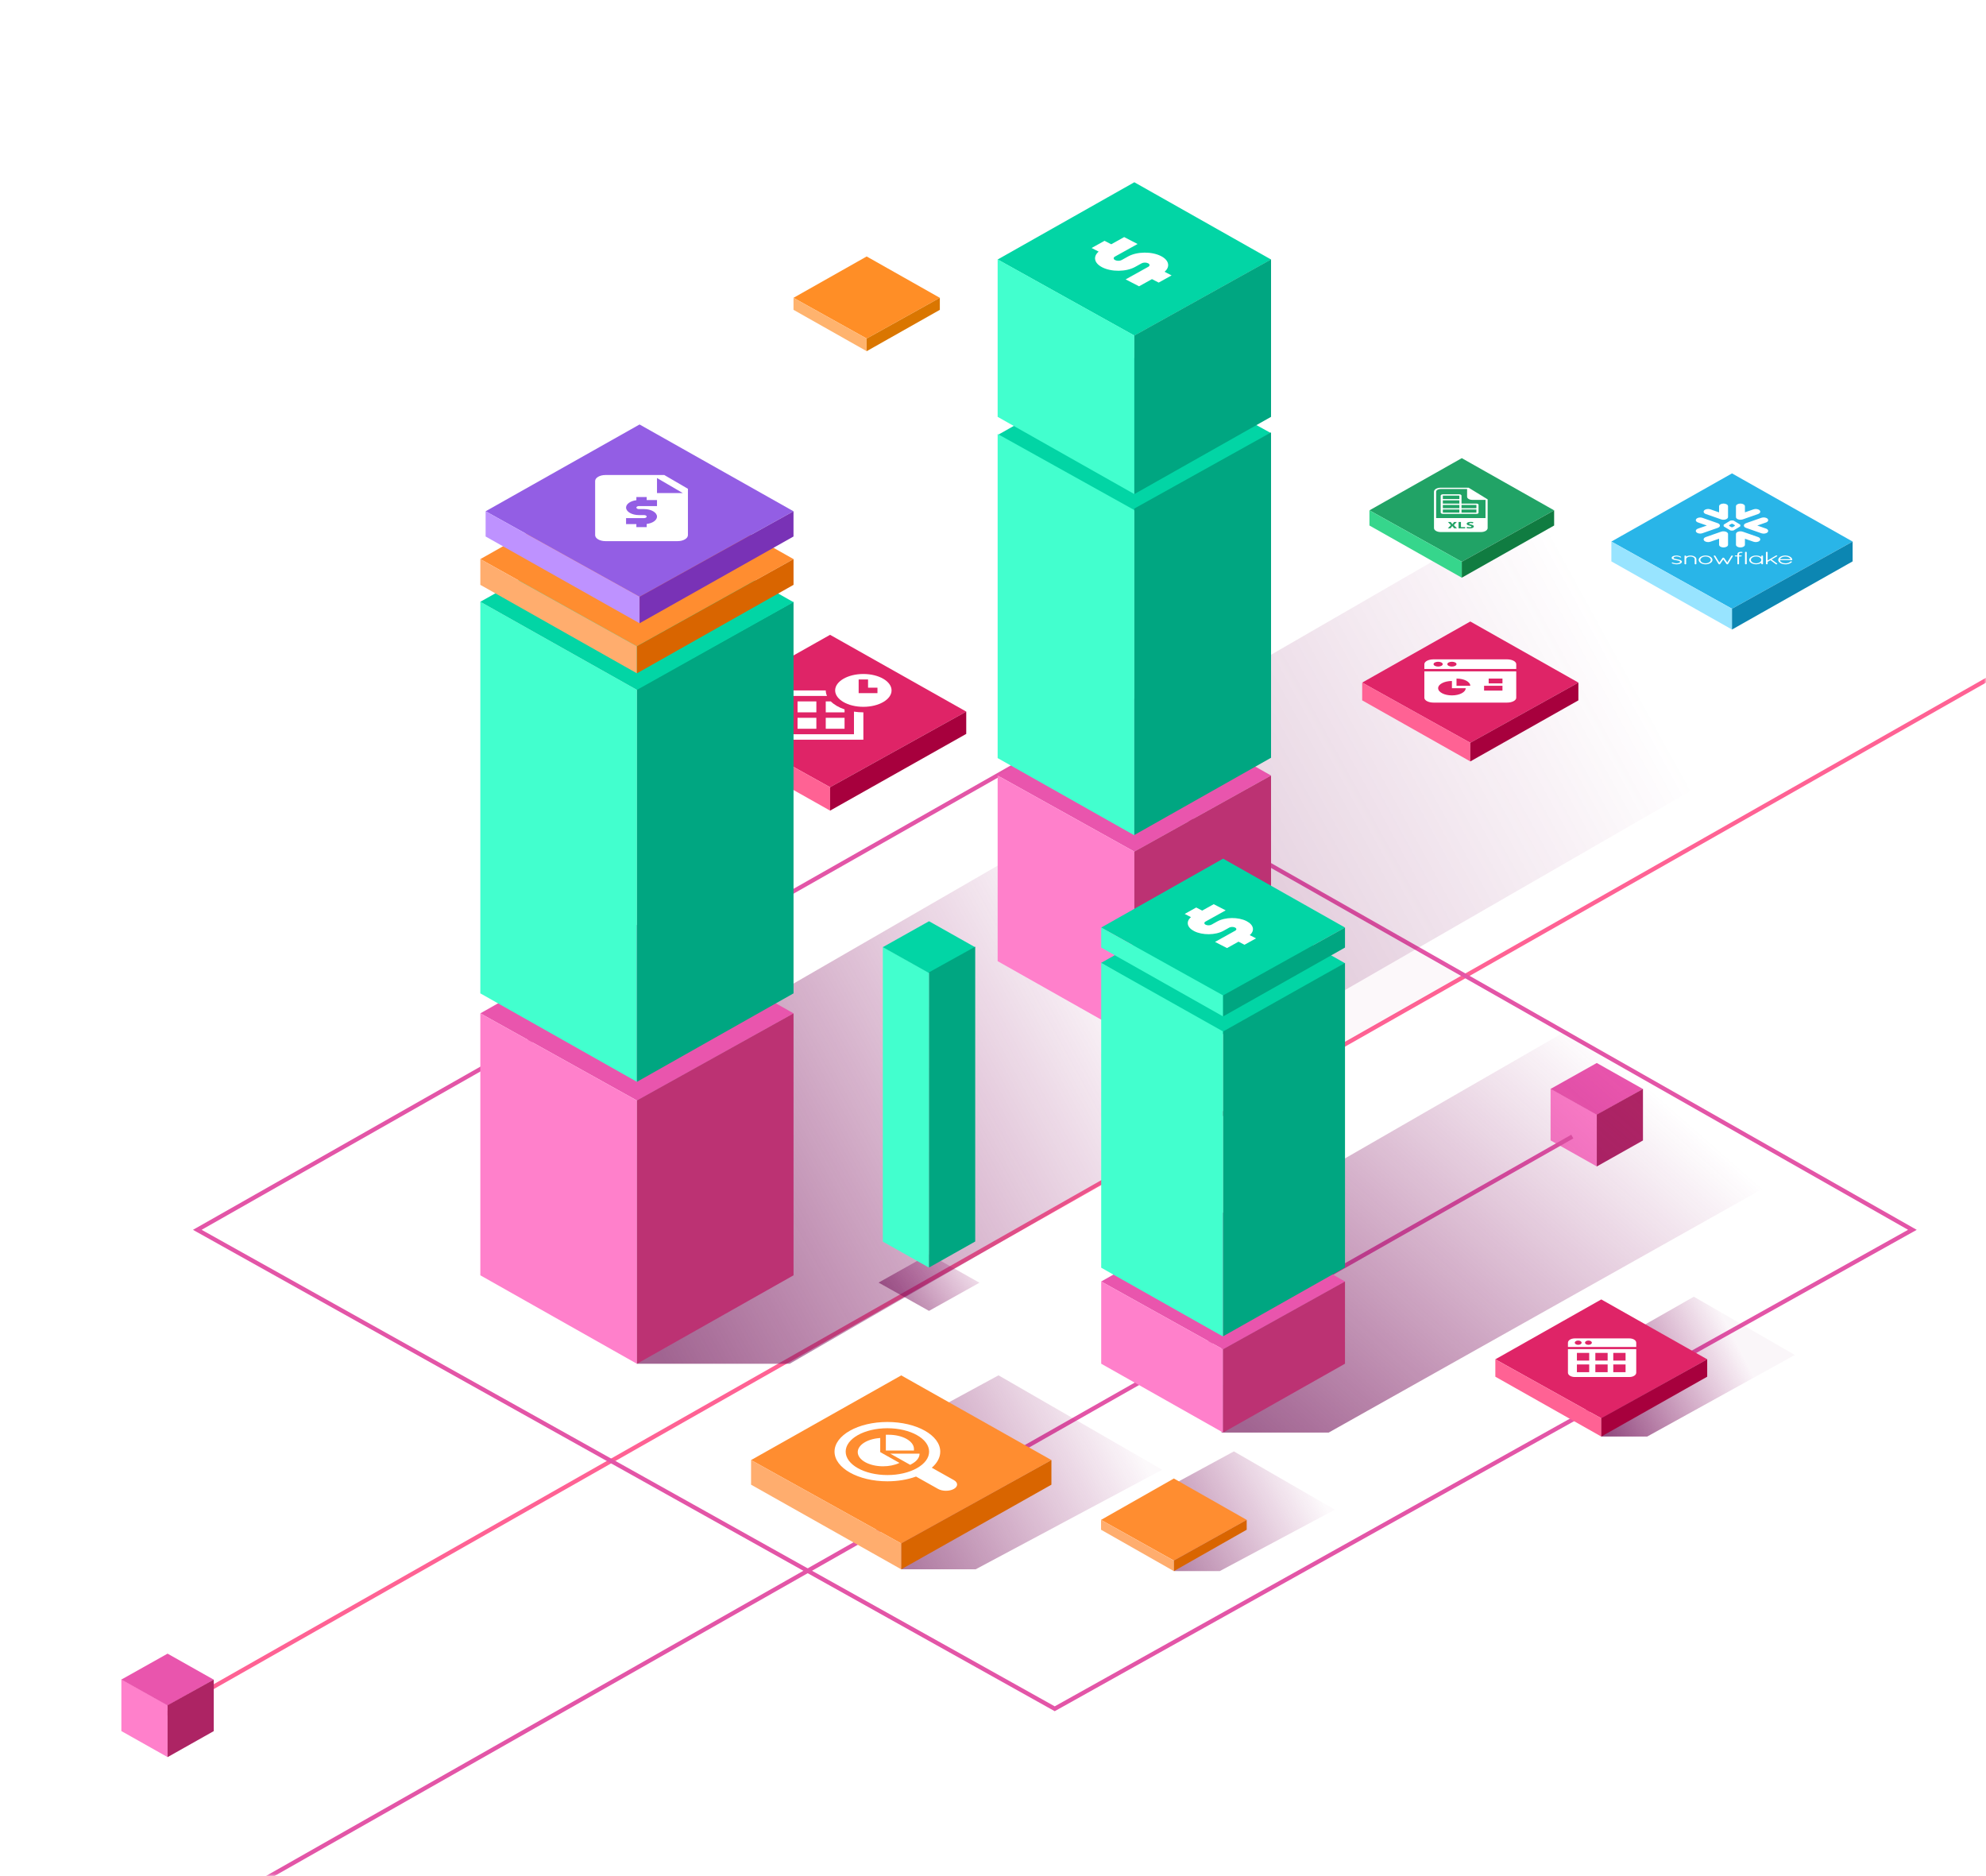 <svg width="468" height="442" viewBox="0 0 468 442" fill="none" xmlns="http://www.w3.org/2000/svg">
<mask id="mask0_803_24165" style="mask-type:alpha" maskUnits="userSpaceOnUse" x="0" y="0" width="468" height="442">
<rect y="0.937" width="468" height="441" rx="16" fill="#D9D9D9"/>
</mask>
<g mask="url(#mask0_803_24165)">
<path d="M376.28 274.807L376.28 262.592L365.394 256.486L365.394 268.676L376.28 274.807Z" fill="#FF80CB"/>
<path d="M376.28 262.649L365.394 256.543L376.28 250.437L387.166 256.571L376.28 262.649Z" fill="#E955AD"/>
<path d="M376.279 274.817V262.591L387.165 256.55V268.687L376.279 274.817Z" fill="#AD2464"/>
<path d="M-48 505.38L370.512 267.773" stroke="#E355A7"/>
<path d="M33.579 406.894L541.803 118.353" stroke="#FF6294"/>
<path d="M39.487 413.964L39.487 401.748L28.601 395.642L28.601 407.833L39.487 413.964Z" fill="#FF80CB"/>
<path d="M39.487 401.805L28.601 395.699L39.487 389.593L50.373 395.727L39.487 401.805Z" fill="#E955AD"/>
<path d="M39.486 413.974V401.748L50.372 395.707V407.843L39.486 413.974Z" fill="#AD2464"/>
<path d="M248.545 402.579L46.493 289.741L248.604 174.994L450.655 289.741L248.545 402.579Z" stroke="#E355A7"/>
<path d="M195.608 185.462L163.522 167.647L195.608 149.56L227.694 167.647L195.608 185.462Z" fill="#DF2467"/>
<path d="M195.608 190.982V185.461L163.522 167.646V172.903L195.608 190.982Z" fill="#FF6294"/>
<path d="M195.608 190.982V185.461L227.694 167.646V172.903L195.608 190.982Z" fill="#A7003D"/>
<path fill-rule="evenodd" clip-rule="evenodd" d="M192.374 165.248H187.942V167.826H192.374V165.248Z" fill="white"/>
<path fill-rule="evenodd" clip-rule="evenodd" d="M187.942 171.692H192.374V169.113H187.942V171.692Z" fill="white"/>
<path fill-rule="evenodd" clip-rule="evenodd" d="M194.588 171.692H199.02V169.113H194.588V171.692Z" fill="white"/>
<path fill-rule="evenodd" clip-rule="evenodd" d="M201.237 172.985H185.726V163.959H194.879C194.697 163.546 194.589 163.116 194.589 162.669H183.51V174.274H203.453V167.827C202.686 167.827 201.947 167.765 201.237 167.658V172.985Z" fill="white"/>
<path fill-rule="evenodd" clip-rule="evenodd" d="M199.02 167.133C197.678 166.68 196.561 166.03 195.783 165.25H194.588V167.828H199.02V167.133Z" fill="white"/>
<path fill-rule="evenodd" clip-rule="evenodd" d="M206.773 163.302H202.341V160.078H204.557V162.012H206.773V163.302ZM203.449 158.789C199.783 158.789 196.802 160.524 196.802 162.657C196.802 164.79 199.783 166.525 203.449 166.525C207.116 166.525 210.097 164.79 210.097 162.657C210.097 160.524 207.116 158.789 203.449 158.789Z" fill="white"/>
<path d="M287.44 370.147H276.617V349.626L290.766 341.943L314.567 355.67L287.44 370.147Z" fill="url(#paint0_linear_803_24165)" fill-opacity="0.5"/>
<path d="M276.618 367.663L259.461 358.077L276.623 348.33L293.779 358.077L276.618 367.663Z" fill="#FF8D30"/>
<path d="M276.617 370.148V367.68L259.461 358.078V360.4L276.617 370.148Z" fill="#FFAD6E"/>
<path d="M276.625 370.148V367.68L293.781 358.078V360.4L276.625 370.148Z" fill="#D96500"/>
<path d="M186.092 321.296H150.093V253.037L268 184.937L344.656 229.927L186.092 321.296Z" fill="url(#paint1_linear_803_24165)" fill-opacity="0.65"/>
<path d="M302.999 241.296H267V173.037L384.907 104.937L461.563 149.927L302.999 241.296Z" fill="url(#paint2_linear_803_24165)" fill-opacity="0.25"/>
<path d="M313.105 337.509H287.869V289.66L369 242.937L424.496 274.946L313.105 337.509Z" fill="url(#paint3_linear_803_24165)" fill-opacity="0.65"/>
<path d="M344.469 132.347L322.707 120.234L344.469 107.937L366.231 120.234L344.469 132.347Z" fill="#21A366"/>
<path d="M344.469 136.1V132.347L322.707 120.234V123.809L344.469 136.1Z" fill="#36D68C"/>
<path d="M344.469 136.1V132.347L366.232 120.234V123.809L344.469 136.1Z" fill="#107C41"/>
<path fill-rule="evenodd" clip-rule="evenodd" d="M346.086 114.902H339.464C338.613 114.902 337.918 115.324 337.918 115.842V124.408C337.918 124.926 338.613 125.348 339.464 125.348H349.017C349.87 125.348 350.563 124.926 350.563 124.408V117.65L346.086 114.902ZM339.464 115.206H345.72V117.034C345.72 117.438 346.27 117.769 346.943 117.769H350.051L350.061 117.775V122.053H338.424V115.842C338.424 115.491 338.891 115.206 339.464 115.206Z" fill="white"/>
<path fill-rule="evenodd" clip-rule="evenodd" d="M340.043 121.074H347.969C348.217 121.074 348.419 120.952 348.419 120.803V118.919C348.419 118.769 348.217 118.648 347.969 118.648H344.406V116.782C344.406 116.6 344.16 116.453 343.859 116.453H340.043C339.742 116.453 339.497 116.6 339.497 116.782V120.745C339.497 120.927 339.743 121.074 340.043 121.074ZM344.406 118.953H347.913V119.73H344.406V118.953ZM344.406 120.745V120.034H347.913V120.769H344.402C344.402 120.761 344.406 120.753 344.406 120.745ZM340.003 116.782C340.003 116.769 340.021 116.757 340.043 116.757H343.859C343.881 116.757 343.9 116.769 343.9 116.782V117.571H340.003V116.782ZM340.003 117.875H343.902V118.65H340.003V117.875ZM340.003 118.954H343.902V119.729H340.003V118.954ZM340.003 120.033H343.902V120.744C343.902 120.757 343.883 120.768 343.861 120.768H340.043C340.021 120.768 340.003 120.757 340.003 120.744V120.033Z" fill="white"/>
<path d="M342.68 124.479L342.454 124.207C342.363 124.101 342.3 124.023 342.233 123.936H342.224C342.172 124.023 342.111 124.102 342.031 124.206L341.823 124.479H341.179L341.902 123.717L341.206 122.975H341.857L342.076 123.248C342.149 123.34 342.203 123.415 342.262 123.499H342.272C342.332 123.404 342.378 123.337 342.442 123.249L342.653 122.975H343.299L342.594 123.709L343.336 124.479H342.681H342.68Z" fill="#21A366"/>
<path d="M343.711 122.973H344.276V124.192H345.271V124.477H343.711V122.973Z" fill="#21A366"/>
<path d="M345.702 124.126C345.852 124.174 346.086 124.22 346.329 124.22C346.589 124.22 346.727 124.155 346.727 124.056C346.727 123.963 346.607 123.909 346.309 123.846C345.892 123.756 345.619 123.62 345.619 123.401C345.619 123.144 345.977 122.949 346.565 122.949C346.85 122.949 347.056 122.984 347.204 123.025L347.08 123.298C346.98 123.27 346.8 123.227 346.558 123.227C346.317 123.227 346.194 123.296 346.194 123.372C346.194 123.467 346.333 123.51 346.658 123.583C347.1 123.682 347.305 123.82 347.305 124.033C347.305 124.285 346.985 124.5 346.297 124.5C346.014 124.5 345.731 124.453 345.591 124.407L345.705 124.126H345.702Z" fill="#21A366"/>
<path d="M267.307 200.637L235.093 182.709L267.307 164.505L299.522 182.709L267.307 200.637Z" fill="#E955AD"/>
<path d="M267.307 244.639V200.637L235.093 182.708V226.444L267.307 244.639Z" fill="#FF80CB"/>
<path d="M267.307 244.639L267.307 200.637L299.521 182.708V226.444L267.307 244.639Z" fill="#BC3273"/>
<path d="M267.307 120.424L235.093 102.496L267.307 84.293L299.522 102.051L267.307 120.424Z" fill="#02D5A5"/>
<path d="M267.307 196.796V120.172L235.093 102.244V178.601L267.307 196.796Z" fill="#42FFCE"/>
<path d="M267.307 196.721V119.809L299.521 101.88V178.526L267.307 196.721Z" fill="#00A681"/>
<path d="M267.307 79.07L235.093 61.14L267.307 42.937L299.522 61.14L267.307 79.07Z" fill="#02D5A5"/>
<path fill-rule="evenodd" clip-rule="evenodd" d="M260.283 56.733L261.862 57.55L264.909 55.855L268.071 57.485L262.744 60.446C262.324 60.679 262.337 61.051 262.773 61.278C263.209 61.505 263.903 61.495 264.323 61.263L265.846 60.415C267.943 59.248 271.426 59.214 273.601 60.337C275.511 61.321 275.797 62.873 274.427 64.028L276.085 64.885L273.041 66.577L271.462 65.76L268.418 67.452L265.257 65.823L270.584 62.861C271.003 62.628 270.99 62.256 270.554 62.029C270.119 61.803 269.424 61.812 269.005 62.045L267.481 62.892C265.384 64.059 261.902 64.094 259.726 62.97C257.816 61.986 257.531 60.437 258.897 59.282L257.239 58.425L260.283 56.733Z" fill="white"/>
<path d="M267.307 116.403V79.043L235.093 61.113V98.207L267.307 116.403Z" fill="#42FFCE"/>
<path d="M267.307 116.403V79.043L299.521 61.113V98.207L267.307 116.403Z" fill="#00A681"/>
<path d="M288.222 317.899L259.497 301.913L288.222 285.681L316.947 301.913L288.222 317.899Z" fill="#E955AD"/>
<path d="M288.222 337.51V317.898L259.497 301.912V321.286L288.222 337.51Z" fill="#FF80CB"/>
<path d="M288.222 337.51L288.222 317.898L316.947 301.912L316.947 321.286L288.222 337.51Z" fill="#BC3273"/>
<path d="M288.223 243.659L259.462 226.855L288.223 210.697L316.948 226.928L288.223 243.659Z" fill="#02D5A5"/>
<path d="M288.223 314.892V243.013L259.498 226.855V298.668L288.223 314.892Z" fill="#42FFCE"/>
<path d="M288.224 314.826V243.013L316.949 226.855V298.602L288.224 314.826Z" fill="#00A681"/>
<path d="M288.222 234.514L259.497 218.526L288.222 202.294L316.947 218.526L288.222 234.514Z" fill="#02D5A5"/>
<path d="M288.222 239.467V234.513L259.497 218.525V223.243L288.222 239.467Z" fill="#42FFCE"/>
<path d="M288.223 239.467V234.513L316.948 218.525V223.243L288.223 239.467Z" fill="#00A681"/>
<path fill-rule="evenodd" clip-rule="evenodd" d="M281.888 213.806L283.296 214.534L286.013 213.023L288.832 214.476L284.082 217.117C283.708 217.324 283.72 217.656 284.108 217.859C284.497 218.061 285.116 218.052 285.49 217.845L286.848 217.089C288.718 216.048 291.824 216.018 293.764 217.02C295.467 217.897 295.721 219.281 294.5 220.311L295.978 221.075L293.264 222.583L291.856 221.855L289.142 223.364L286.323 221.911L291.073 219.27C291.447 219.063 291.435 218.73 291.047 218.528C290.658 218.326 290.039 218.335 289.665 218.542L288.306 219.298C286.437 220.339 283.331 220.369 281.391 219.367C279.688 218.49 279.434 217.108 280.652 216.079L279.174 215.315L281.888 213.806Z" fill="white"/>
<path d="M150.092 259.278L113.19 238.74L150.092 217.888L186.994 238.74L150.092 259.278Z" fill="#E955AD"/>
<path d="M150.092 321.301V259.279L113.19 238.742V300.458L150.092 321.301Z" fill="#FF80CB"/>
<path d="M150.093 321.301L150.093 259.279L186.995 238.742L186.995 300.458L150.093 321.301Z" fill="#BC3273"/>
<path d="M150.092 254.875V162.534L113.19 141.777L113.19 234.032L150.092 254.875Z" fill="#42FFCE"/>
<path d="M150.093 254.875V162.314L186.995 141.777V234.032L150.093 254.875Z" fill="#00A681"/>
<path d="M150.092 162.536L113.19 141.778L150.092 121.021L186.994 141.873L150.092 162.536Z" fill="#02D5A5"/>
<path d="M150.092 152.264L113.19 131.724L150.092 110.873L186.994 131.724L150.092 152.264Z" fill="#FF8D30"/>
<path d="M150.092 158.63V152.265L113.19 131.726V137.787L150.092 158.63Z" fill="#FFAD6E"/>
<path d="M150.093 158.63V152.265L186.995 131.726V137.787L150.093 158.63Z" fill="#D96500"/>
<path fill-rule="evenodd" clip-rule="evenodd" d="M142.969 124.832L144.778 125.767L148.269 123.826L151.89 125.693L145.788 129.085C145.307 129.352 145.322 129.778 145.822 130.038C146.321 130.297 147.116 130.287 147.597 130.02L149.342 129.049C151.744 127.712 155.734 127.673 158.226 128.96C160.414 130.088 160.74 131.866 159.171 133.188L161.07 134.17L157.584 136.108L155.775 135.173L152.288 137.11L148.666 135.244L154.769 131.851C155.249 131.585 155.234 131.158 154.735 130.898C154.236 130.639 153.44 130.649 152.96 130.916L151.215 131.887C148.813 133.224 144.823 133.263 142.331 131.976C140.143 130.849 139.817 129.074 141.382 127.751L139.483 126.77L142.969 124.832Z" fill="white"/>
<path d="M150.712 140.597L114.436 120.454L150.712 100.005L186.989 120.454L150.712 140.597Z" fill="#935EE4"/>
<path d="M150.712 146.838V140.597L114.436 120.455V126.398L150.712 146.838Z" fill="#BE92FF"/>
<path d="M150.711 146.838V140.597L186.988 120.455V126.398L150.711 146.838Z" fill="#7932B6"/>
<path fill-rule="evenodd" clip-rule="evenodd" d="M156.541 111.912H142.674C141.337 111.912 140.244 112.549 140.244 113.328V126.075C140.244 126.854 141.337 127.491 142.674 127.491H159.679C161.016 127.491 162.109 126.854 162.109 126.075V115.157L156.541 111.912ZM154.821 119.229H150.569C150.235 119.229 149.962 119.389 149.962 119.583C149.962 119.778 150.235 119.938 150.569 119.938H151.784C153.454 119.938 154.821 120.734 154.821 121.708C154.821 122.564 153.778 123.278 152.391 123.443V124.187H149.962V123.478H147.532V122.062H151.784C152.118 122.062 152.391 121.903 152.391 121.708C152.391 121.513 152.118 121.354 151.784 121.354H150.569C148.899 121.354 147.532 120.557 147.532 119.583C147.532 118.728 148.575 118.014 149.962 117.848V117.105H152.391V117.813H154.821V119.229ZM154.821 116.161V112.62L160.894 116.161H154.821Z" fill="white"/>
<path d="M346.474 174.995L321 160.817L346.474 146.422L371.948 160.817L346.474 174.995Z" fill="#DF2467"/>
<path d="M346.474 179.388V174.994L321 160.816V165L346.474 179.388Z" fill="#FF6294"/>
<path d="M346.473 179.388V174.994L371.947 160.816V165L346.473 179.388Z" fill="#A7003D"/>
<path fill-rule="evenodd" clip-rule="evenodd" d="M338.897 155.906C339.494 155.906 339.979 156.16 339.979 156.473C339.979 156.785 339.494 157.039 338.897 157.039C338.299 157.039 337.814 156.785 337.814 156.473C337.814 156.16 338.299 155.906 338.897 155.906ZM342.145 155.906C342.742 155.906 343.227 156.16 343.227 156.473C343.227 156.785 342.742 157.039 342.145 157.039C341.547 157.039 341.062 156.785 341.062 156.473C341.062 156.16 341.547 155.906 342.145 155.906ZM357.302 157.606V156.473C357.302 155.848 356.33 155.34 355.136 155.34H337.814C336.62 155.34 335.649 155.848 335.649 156.473V157.606H357.302ZM354.054 161.003H350.806V159.871H354.054V161.003ZM354.054 162.701H349.723V161.569H354.054V162.701ZM343.227 161.569V159.871C345.02 159.871 346.475 160.632 346.475 161.569H343.227ZM342.145 163.833C340.352 163.833 338.897 163.073 338.897 162.135C338.897 161.198 340.352 160.437 342.145 160.437V162.135H345.393C345.393 163.073 343.937 163.833 342.145 163.833ZM335.649 158.172V164.398C335.649 165.022 336.62 165.53 337.814 165.53H355.136C356.33 165.53 357.302 165.022 357.302 164.398V158.172H335.649Z" fill="white"/>
<path d="M204.231 79.76L186.989 70.164L204.231 60.421L221.473 70.164L204.231 79.76Z" fill="#FF8E26"/>
<path d="M204.231 82.734V79.76L186.989 70.164V72.995L204.231 82.734Z" fill="#FFB36E"/>
<path d="M204.232 82.734V79.76L221.473 70.164V72.995L204.232 82.734Z" fill="#DA7600"/>
<path d="M408.145 143.412L379.72 127.591L408.145 111.529L436.57 127.591L408.145 143.412Z" fill="#29B5E8"/>
<path d="M408.145 148.315V143.413L379.72 127.592V132.26L408.145 148.315Z" fill="#98E4FF"/>
<path d="M408.145 148.315V143.413L436.57 127.592V132.26L408.145 148.315Z" fill="#0C86B2"/>
<path d="M421.736 131.104C421.73 131.101 421.723 131.097 421.717 131.094C421.709 131.091 421.702 131.087 421.695 131.084C421.682 131.078 421.669 131.071 421.655 131.065C421.654 131.065 421.653 131.065 421.652 131.064C421.405 130.955 421.108 130.889 420.786 130.879C420.759 130.879 420.731 130.878 420.704 130.878C419.78 130.878 419.037 131.343 419.037 131.919C419.037 132.485 419.775 132.947 420.692 132.951H420.852C420.87 132.951 420.888 132.951 420.906 132.951C420.916 132.95 420.925 132.95 420.935 132.95C420.943 132.949 420.95 132.949 420.958 132.949C420.971 132.948 420.984 132.947 420.997 132.946C421.001 132.946 421.004 132.946 421.007 132.946C421.162 132.935 421.308 132.908 421.443 132.87C421.444 132.87 421.446 132.87 421.446 132.87C421.453 132.868 421.459 132.866 421.465 132.864C421.759 132.779 422.021 132.638 422.214 132.46L422.219 132.455C422.226 132.449 422.232 132.443 422.239 132.436L422.24 132.436C422.295 132.379 422.267 132.309 422.176 132.269L422.173 132.268C422.166 132.265 422.16 132.263 422.152 132.261C422.15 132.261 422.149 132.261 422.147 132.26C422.141 132.258 422.133 132.257 422.127 132.256C422.126 132.256 422.126 132.256 422.125 132.256C422.108 132.253 422.09 132.251 422.073 132.251C422.057 132.251 422.041 132.253 422.025 132.255C422.022 132.255 422.021 132.256 422.018 132.256C422.014 132.257 422.009 132.258 422.004 132.259C422.002 132.26 421.999 132.26 421.995 132.261C421.992 132.262 421.989 132.263 421.985 132.264C421.981 132.265 421.977 132.267 421.974 132.268C421.969 132.27 421.964 132.272 421.96 132.274C421.956 132.275 421.954 132.276 421.952 132.278C421.948 132.279 421.946 132.28 421.942 132.282L421.935 132.287C421.933 132.289 421.93 132.29 421.927 132.293C421.925 132.294 421.923 132.295 421.921 132.297C421.917 132.3 421.913 132.303 421.91 132.307C421.909 132.307 421.909 132.308 421.909 132.308C421.893 132.323 421.878 132.338 421.861 132.353C421.859 132.354 421.858 132.356 421.855 132.358C421.85 132.363 421.843 132.369 421.836 132.374C421.832 132.378 421.828 132.381 421.824 132.384C421.819 132.388 421.815 132.391 421.811 132.395C421.806 132.399 421.8 132.403 421.794 132.408L421.784 132.415C421.778 132.42 421.772 132.424 421.765 132.429C421.763 132.431 421.759 132.433 421.757 132.435C421.75 132.44 421.744 132.444 421.736 132.449C421.734 132.451 421.731 132.453 421.728 132.454L421.708 132.468L421.679 132.485C421.676 132.487 421.673 132.489 421.669 132.492C421.663 132.495 421.657 132.499 421.65 132.502C421.646 132.505 421.642 132.507 421.638 132.509C421.633 132.512 421.627 132.515 421.622 132.518C421.616 132.521 421.611 132.524 421.606 132.526C421.602 132.528 421.597 132.531 421.593 132.533C421.587 132.536 421.58 132.54 421.573 132.543C421.57 132.544 421.568 132.546 421.564 132.547C421.556 132.551 421.548 132.555 421.541 132.559C421.538 132.56 421.536 132.561 421.535 132.561C421.526 132.566 421.516 132.57 421.507 132.575C421.506 132.575 421.506 132.575 421.506 132.575C421.327 132.652 421.126 132.701 420.927 132.71C420.926 132.711 420.925 132.711 420.925 132.711C420.913 132.711 420.902 132.712 420.89 132.712C420.877 132.712 420.864 132.712 420.852 132.712H420.693C420.093 132.709 419.588 132.444 419.462 132.087C419.449 132.049 419.44 132.011 419.435 131.972H422.16C422.269 131.972 422.357 131.925 422.357 131.861V131.847C422.318 131.542 422.084 131.279 421.736 131.104ZM419.462 131.737C419.596 131.372 420.103 131.117 420.704 131.117C421.295 131.117 421.806 131.377 421.928 131.737H419.462ZM415.392 130.913C415.392 130.913 415.392 130.913 415.391 130.912C415.388 130.91 415.384 130.909 415.381 130.907C415.379 130.906 415.378 130.905 415.377 130.905C415.374 130.903 415.372 130.902 415.369 130.901C415.367 130.901 415.364 130.899 415.362 130.898C415.36 130.897 415.358 130.897 415.356 130.896C415.353 130.895 415.349 130.893 415.345 130.892C415.345 130.892 415.344 130.891 415.342 130.891C415.338 130.89 415.333 130.889 415.328 130.887H415.327C415.316 130.884 415.303 130.882 415.291 130.88C415.289 130.88 415.288 130.88 415.287 130.88C415.282 130.879 415.277 130.879 415.271 130.878C415.264 130.878 415.258 130.878 415.25 130.878C415.244 130.878 415.237 130.878 415.23 130.878C415.225 130.879 415.219 130.879 415.214 130.88C415.213 130.88 415.211 130.88 415.211 130.88C415.198 130.882 415.186 130.884 415.174 130.887C415.173 130.887 415.173 130.887 415.173 130.887L415.159 130.891C415.158 130.891 415.157 130.892 415.156 130.892C415.152 130.894 415.149 130.895 415.144 130.896C415.143 130.897 415.141 130.897 415.14 130.898C415.137 130.899 415.135 130.901 415.132 130.901C415.13 130.902 415.126 130.903 415.124 130.905L415.121 130.907C415.117 130.909 415.113 130.91 415.11 130.912C415.11 130.913 415.11 130.913 415.11 130.913C415.079 130.931 415.059 130.956 415.054 130.985C415.053 130.989 415.053 130.993 415.053 130.997V131.238C414.987 131.19 414.916 131.146 414.838 131.107C414.555 130.961 414.199 130.878 413.822 130.878C413.265 130.878 412.775 131.057 412.482 131.329C412.48 131.331 412.477 131.333 412.474 131.335C412.466 131.344 412.457 131.353 412.449 131.361C412.443 131.367 412.437 131.372 412.432 131.378C412.426 131.383 412.421 131.389 412.416 131.395C412.408 131.404 412.4 131.413 412.393 131.421C412.39 131.424 412.388 131.427 412.386 131.43C412.278 131.56 412.211 131.706 412.199 131.862C412.198 131.879 412.197 131.897 412.197 131.915C412.197 131.933 412.198 131.95 412.199 131.968C412.211 132.123 412.278 132.269 412.386 132.399C412.389 132.402 412.39 132.405 412.393 132.408C412.4 132.416 412.408 132.425 412.416 132.434C412.421 132.44 412.426 132.446 412.432 132.451C412.438 132.457 412.443 132.462 412.449 132.468C412.458 132.477 412.466 132.485 412.474 132.494C412.477 132.496 412.48 132.498 412.482 132.5C412.775 132.772 413.265 132.951 413.822 132.951C414.168 132.951 414.499 132.878 414.772 132.752C414.78 132.748 414.789 132.744 414.797 132.74C414.8 132.739 414.802 132.737 414.805 132.736C414.895 132.693 414.977 132.643 415.052 132.588V132.831C415.052 132.897 415.142 132.951 415.25 132.951C415.357 132.951 415.448 132.897 415.448 132.831V130.997C415.448 130.993 415.447 130.99 415.447 130.985C415.443 130.956 415.422 130.931 415.392 130.913ZM413.823 132.712C413.257 132.712 412.775 132.462 412.635 132.12C412.633 132.118 412.632 132.116 412.632 132.114C412.628 132.105 412.625 132.096 412.622 132.086C412.621 132.083 412.619 132.079 412.617 132.075C412.615 132.068 412.613 132.059 412.611 132.051C412.61 132.046 412.608 132.041 412.607 132.036C412.605 132.029 412.604 132.022 412.602 132.014C412.602 132.008 412.6 132.002 412.599 131.996C412.597 131.988 412.597 131.98 412.596 131.972C412.596 131.967 412.594 131.961 412.594 131.955C412.593 131.942 412.592 131.928 412.592 131.915C412.592 131.472 413.15 131.113 413.822 131.113C414.5 131.113 415.052 131.472 415.052 131.915C415.053 132.355 414.501 132.712 413.823 132.712ZM410.429 130.013H410.375C410.369 130.013 410.362 130.013 410.355 130.014C410.347 130.013 410.341 130.013 410.333 130.013C410.314 130.013 410.295 130.013 410.276 130.014C410.273 130.014 410.269 130.014 410.265 130.014C410.251 130.014 410.236 130.015 410.221 130.016H410.213C410.197 130.017 410.182 130.017 410.167 130.018C410.165 130.019 410.164 130.019 410.162 130.019C410.146 130.02 410.13 130.021 410.115 130.023C410.114 130.023 410.113 130.023 410.113 130.023C410.013 130.032 409.924 130.049 409.843 130.073C409.843 130.074 409.843 130.074 409.842 130.074C409.83 130.078 409.818 130.082 409.806 130.086C409.804 130.086 409.802 130.087 409.8 130.088C409.79 130.092 409.78 130.095 409.77 130.099C409.766 130.101 409.763 130.103 409.759 130.104C409.751 130.107 409.744 130.111 409.735 130.114C409.73 130.117 409.724 130.12 409.718 130.123L409.703 130.13C409.694 130.135 409.686 130.14 409.678 130.145L409.673 130.148C409.663 130.154 409.653 130.16 409.643 130.167C409.641 130.168 409.64 130.169 409.638 130.17C409.63 130.176 409.622 130.181 409.614 130.187C409.612 130.19 409.608 130.192 409.606 130.195C409.599 130.2 409.593 130.204 409.588 130.209C409.586 130.211 409.584 130.212 409.582 130.214C409.575 130.22 409.569 130.226 409.563 130.232C409.562 130.233 409.561 130.234 409.56 130.235C409.507 130.288 409.469 130.351 409.445 130.427C409.445 130.428 409.445 130.429 409.444 130.43C409.441 130.44 409.438 130.45 409.436 130.46C409.435 130.463 409.434 130.466 409.434 130.469C409.432 130.477 409.43 130.486 409.428 130.495C409.428 130.5 409.427 130.505 409.426 130.51C409.424 130.517 409.422 130.523 409.422 130.531C409.421 130.539 409.42 130.546 409.419 130.554C409.418 130.559 409.418 130.564 409.417 130.569C409.417 130.58 409.416 130.591 409.415 130.602C409.415 130.605 409.414 130.607 409.414 130.609C409.413 130.623 409.413 130.638 409.413 130.652V130.849H409.002C408.977 130.849 408.951 130.852 408.928 130.857C408.853 130.873 408.8 130.916 408.8 130.965C408.8 131.011 408.839 131.051 408.898 131.074C408.928 131.086 408.962 131.093 409 131.093H409.002V131.094H409.413V132.836C409.412 132.838 409.413 132.84 409.413 132.843V132.847C409.416 132.875 409.435 132.901 409.465 132.92L409.466 132.921C409.47 132.923 409.475 132.926 409.479 132.928C409.48 132.929 409.481 132.929 409.481 132.929C409.485 132.931 409.489 132.933 409.492 132.934C409.494 132.935 409.496 132.936 409.498 132.937C409.5 132.938 409.501 132.938 409.504 132.939C409.536 132.951 409.574 132.958 409.614 132.958C409.621 132.958 409.627 132.958 409.633 132.957C409.672 132.955 409.708 132.945 409.736 132.931L409.737 132.93C409.741 132.928 409.745 132.926 409.748 132.924C409.749 132.923 409.75 132.923 409.751 132.922C409.755 132.92 409.757 132.918 409.76 132.917C409.791 132.894 409.808 132.865 409.806 132.836V131.094H410.248V131.093H410.25C410.367 131.09 410.453 131.034 410.45 130.965C410.45 130.965 410.45 130.965 410.45 130.964C410.451 130.962 410.45 130.959 410.45 130.957V130.954C410.446 130.928 410.428 130.904 410.398 130.885C410.398 130.885 410.398 130.885 410.398 130.885C410.397 130.885 410.397 130.885 410.397 130.885C410.393 130.882 410.39 130.88 410.385 130.878C410.384 130.877 410.382 130.877 410.381 130.876C410.378 130.874 410.375 130.873 410.372 130.872C410.37 130.871 410.366 130.869 410.364 130.868C410.362 130.868 410.36 130.867 410.358 130.866C410.354 130.865 410.35 130.863 410.346 130.862C410.345 130.862 410.343 130.861 410.342 130.861C410.337 130.86 410.332 130.858 410.327 130.857C410.327 130.857 410.326 130.857 410.324 130.856L410.309 130.853C410.308 130.853 410.306 130.853 410.304 130.853C410.3 130.852 410.295 130.851 410.29 130.851C410.288 130.851 410.286 130.851 410.283 130.85C410.28 130.85 410.276 130.85 410.271 130.849H410.262C410.26 130.849 410.258 130.849 410.255 130.849H409.806V130.648C409.807 130.638 409.807 130.628 409.808 130.619C409.808 130.616 409.808 130.613 409.808 130.611C409.808 130.602 409.809 130.594 409.81 130.586C409.81 130.584 409.811 130.582 409.811 130.581C409.812 130.571 409.813 130.562 409.815 130.553C409.831 130.456 409.865 130.394 409.902 130.357C409.903 130.356 409.903 130.355 409.904 130.354C409.906 130.352 409.909 130.349 409.912 130.347C409.913 130.345 409.916 130.343 409.918 130.341C409.919 130.34 409.921 130.338 409.923 130.337C409.927 130.333 409.931 130.33 409.936 130.327C409.988 130.292 410.069 130.27 410.186 130.262C410.188 130.262 410.188 130.261 410.191 130.261C410.197 130.261 410.205 130.26 410.211 130.26C410.215 130.26 410.219 130.26 410.222 130.259C410.229 130.259 410.235 130.259 410.241 130.259C410.246 130.259 410.25 130.258 410.256 130.258C410.262 130.258 410.268 130.258 410.273 130.258C410.279 130.258 410.285 130.257 410.291 130.257H410.334C410.34 130.257 410.346 130.257 410.353 130.256C410.36 130.257 410.367 130.257 410.375 130.257H410.429C410.539 130.257 410.63 130.202 410.63 130.135C410.63 130.067 410.54 130.013 410.429 130.013ZM411.494 130.017C411.494 130.017 411.493 130.016 411.492 130.016C411.488 130.015 411.485 130.014 411.48 130.014C411.478 130.013 411.476 130.013 411.473 130.012L411.463 130.011C411.46 130.01 411.457 130.009 411.454 130.009C411.45 130.009 411.447 130.008 411.443 130.008C411.439 130.007 411.437 130.007 411.434 130.007C411.427 130.006 411.42 130.006 411.413 130.006C411.306 130.006 411.215 130.061 411.215 130.126V132.831C411.215 132.897 411.306 132.951 411.413 132.951C411.42 132.951 411.427 132.951 411.434 132.951C411.435 132.951 411.436 132.95 411.437 132.95L411.454 132.949C411.455 132.949 411.457 132.948 411.459 132.948C411.463 132.947 411.469 132.947 411.473 132.946C411.474 132.946 411.475 132.946 411.476 132.945C411.552 132.931 411.608 132.892 411.616 132.844C411.617 132.84 411.618 132.836 411.618 132.831V130.126C411.618 130.122 411.617 130.118 411.616 130.114C411.609 130.07 411.561 130.034 411.494 130.017ZM396.335 132.315C396.334 132.308 396.334 132.301 396.332 132.295C396.331 132.29 396.33 132.285 396.329 132.281C396.328 132.275 396.327 132.27 396.325 132.265C396.324 132.26 396.322 132.255 396.32 132.249C396.32 132.245 396.318 132.241 396.316 132.237C396.314 132.231 396.312 132.225 396.31 132.219C396.308 132.216 396.306 132.213 396.305 132.21C396.302 132.203 396.299 132.197 396.295 132.191C396.294 132.189 396.292 132.186 396.291 132.184C396.287 132.177 396.283 132.171 396.278 132.164C396.277 132.163 396.277 132.161 396.276 132.16C396.27 132.153 396.265 132.145 396.259 132.138C396.258 132.138 396.258 132.137 396.258 132.137C396.21 132.079 396.144 132.031 396.062 131.991C396.062 131.99 396.062 131.99 396.061 131.99C396.049 131.985 396.038 131.979 396.026 131.973C396.026 131.973 396.025 131.973 396.024 131.972C396.023 131.972 396.022 131.972 396.021 131.971C396.014 131.968 396.007 131.965 396 131.962C395.898 131.918 395.786 131.884 395.623 131.846L395.615 131.845C395.613 131.844 395.609 131.843 395.607 131.842C395.514 131.821 395.419 131.801 395.32 131.782C395.32 131.782 395.32 131.782 395.32 131.782C395.32 131.782 395.319 131.782 395.319 131.781C395.317 131.781 395.315 131.781 395.313 131.78C395.304 131.778 395.294 131.776 395.281 131.774C395.274 131.772 395.269 131.771 395.264 131.771C395.232 131.764 395.198 131.757 395.164 131.75C395.14 131.745 395.114 131.74 395.084 131.734C395.075 131.733 395.055 131.729 395.039 131.726C395.038 131.726 395.038 131.725 395.037 131.725C395.027 131.723 395.017 131.721 395.007 131.719C394.924 131.703 394.856 131.689 394.799 131.676C394.705 131.655 394.619 131.633 394.548 131.606C394.547 131.605 394.545 131.605 394.544 131.604C394.448 131.567 394.382 131.522 394.367 131.462L394.366 131.462C394.365 131.458 394.364 131.454 394.364 131.449C394.363 131.448 394.363 131.448 394.363 131.447C394.362 131.442 394.362 131.438 394.362 131.433C394.362 131.426 394.363 131.419 394.364 131.413C394.364 131.41 394.364 131.409 394.365 131.408C394.366 131.402 394.367 131.397 394.368 131.392C394.368 131.391 394.368 131.389 394.369 131.388C394.371 131.382 394.373 131.377 394.374 131.372C394.375 131.371 394.375 131.37 394.376 131.369C394.378 131.363 394.381 131.358 394.384 131.352C394.384 131.352 394.384 131.352 394.384 131.352C394.427 131.274 394.529 131.217 394.648 131.176C394.656 131.174 394.665 131.171 394.672 131.169C394.68 131.166 394.688 131.164 394.695 131.162C394.708 131.158 394.72 131.155 394.732 131.152C394.74 131.15 394.746 131.148 394.754 131.146L394.794 131.137C394.8 131.136 394.808 131.134 394.815 131.133C394.828 131.13 394.841 131.128 394.854 131.126C394.862 131.124 394.87 131.123 394.878 131.122C394.89 131.12 394.903 131.118 394.914 131.116L394.939 131.113C394.952 131.112 394.965 131.11 394.976 131.109C394.984 131.109 394.99 131.108 394.998 131.107C395.012 131.106 395.027 131.105 395.042 131.105C395.045 131.104 395.048 131.104 395.052 131.104C395.07 131.103 395.089 131.103 395.106 131.103C395.127 131.103 395.147 131.103 395.167 131.104H395.176C395.322 131.109 395.44 131.131 395.538 131.159C395.545 131.161 395.553 131.164 395.56 131.166C395.564 131.167 395.568 131.169 395.572 131.17C395.582 131.173 395.591 131.176 395.601 131.179L395.605 131.181C395.615 131.184 395.625 131.188 395.635 131.192C395.636 131.192 395.637 131.192 395.637 131.192C395.648 131.196 395.658 131.201 395.669 131.205C395.669 131.205 395.67 131.205 395.67 131.206C395.681 131.21 395.691 131.214 395.701 131.218C395.705 131.22 395.708 131.222 395.712 131.223C395.735 131.234 395.772 131.251 395.805 131.267C395.809 131.269 395.812 131.27 395.815 131.272C395.839 131.284 395.863 131.295 395.885 131.305C395.889 131.307 395.892 131.309 395.895 131.31C395.896 131.31 395.896 131.311 395.897 131.311L395.905 131.314C395.91 131.316 395.917 131.319 395.923 131.321C395.925 131.322 395.928 131.323 395.93 131.324L395.948 131.33C395.95 131.33 395.952 131.331 395.954 131.331C395.961 131.333 395.967 131.335 395.973 131.336C395.975 131.337 395.976 131.337 395.977 131.337C395.985 131.339 395.992 131.34 396 131.341C396 131.341 396 131.341 396 131.341C396.017 131.343 396.033 131.343 396.049 131.341C396.051 131.341 396.052 131.34 396.054 131.34C396.058 131.34 396.063 131.339 396.067 131.338C396.069 131.338 396.07 131.337 396.071 131.337C396.073 131.337 396.075 131.336 396.076 131.336C396.083 131.334 396.089 131.332 396.096 131.329C396.098 131.329 396.098 131.329 396.099 131.328C396.107 131.325 396.113 131.322 396.12 131.319C396.121 131.318 396.121 131.318 396.121 131.318C396.127 131.315 396.132 131.312 396.137 131.308C396.14 131.306 396.143 131.303 396.146 131.3C396.146 131.299 396.147 131.299 396.147 131.298C396.182 131.263 396.162 131.217 396.101 131.167C396.1 131.166 396.099 131.165 396.098 131.165C396.095 131.162 396.093 131.161 396.091 131.159C395.951 131.049 395.631 130.929 395.335 130.89C395.333 130.89 395.331 130.89 395.33 130.89C395.318 130.888 395.304 130.887 395.292 130.885C395.289 130.885 395.285 130.885 395.281 130.884C395.27 130.883 395.26 130.882 395.249 130.882C395.245 130.881 395.241 130.881 395.237 130.881C395.227 130.88 395.216 130.88 395.206 130.879C395.202 130.879 395.198 130.879 395.194 130.878C395.18 130.878 395.167 130.878 395.154 130.878C395.132 130.878 395.111 130.878 395.09 130.878C395.079 130.878 395.067 130.879 395.055 130.879C395.047 130.88 395.037 130.88 395.028 130.88C395.012 130.881 394.996 130.881 394.98 130.882C394.976 130.882 394.971 130.882 394.967 130.883C394.949 130.884 394.931 130.885 394.914 130.886H394.908C394.889 130.888 394.871 130.889 394.853 130.891H394.849C394.831 130.893 394.813 130.895 394.795 130.897C394.795 130.897 394.794 130.897 394.792 130.897C394.755 130.901 394.719 130.906 394.684 130.912C394.683 130.912 394.683 130.912 394.683 130.912C394.666 130.915 394.648 130.918 394.631 130.921C394.615 130.924 394.599 130.927 394.584 130.93C394.582 130.93 394.581 130.931 394.58 130.931C394.565 130.934 394.55 130.937 394.535 130.941C394.533 130.941 394.532 130.942 394.531 130.942C394.516 130.945 394.503 130.949 394.489 130.953C394.487 130.953 394.485 130.953 394.483 130.954C394.471 130.957 394.458 130.961 394.446 130.965C394.443 130.966 394.44 130.966 394.438 130.967C394.425 130.971 394.414 130.974 394.402 130.978C394.399 130.979 394.396 130.98 394.393 130.981C394.382 130.985 394.372 130.989 394.361 130.993C394.358 130.994 394.354 130.995 394.351 130.996C394.337 131.001 394.324 131.007 394.311 131.011C394.295 131.019 394.279 131.025 394.265 131.032C394.264 131.032 394.263 131.032 394.263 131.033C394.193 131.064 394.132 131.098 394.083 131.137C394.081 131.138 394.078 131.14 394.077 131.141C394.071 131.147 394.064 131.152 394.059 131.157L394.046 131.169C394.043 131.172 394.04 131.175 394.037 131.178C394.031 131.184 394.025 131.191 394.019 131.198C394.018 131.199 394.017 131.199 394.016 131.2C393.972 131.254 393.946 131.315 393.936 131.389C393.936 131.39 393.936 131.391 393.936 131.392C393.935 131.405 393.933 131.418 393.932 131.432C393.932 131.443 393.932 131.453 393.933 131.464V131.468C393.942 131.611 394.049 131.718 394.243 131.802C394.245 131.802 394.247 131.803 394.248 131.804L394.273 131.814C394.279 131.817 394.286 131.819 394.291 131.821C394.293 131.822 394.295 131.823 394.297 131.823C394.488 131.897 394.723 131.939 394.919 131.972C395.014 131.989 395.1 132.003 395.126 132.008C395.131 132.009 395.137 132.01 395.142 132.011C395.259 132.035 395.349 132.054 395.424 132.072C395.429 132.073 395.434 132.074 395.44 132.075C395.442 132.076 395.444 132.076 395.447 132.077C395.489 132.088 395.53 132.099 395.57 132.111C395.603 132.121 395.633 132.131 395.664 132.142C395.742 132.172 395.802 132.204 395.843 132.239C395.845 132.24 395.845 132.241 395.846 132.242C395.851 132.245 395.854 132.248 395.856 132.251C395.859 132.253 395.86 132.255 395.862 132.257C395.865 132.259 395.867 132.262 395.869 132.264C395.871 132.267 395.873 132.27 395.875 132.272L395.88 132.278C395.882 132.281 395.884 132.284 395.886 132.288C395.886 132.289 395.888 132.291 395.889 132.293L395.894 132.304C395.895 132.305 395.896 132.306 395.896 132.308C395.898 132.312 395.9 132.316 395.901 132.319C395.901 132.321 395.902 132.323 395.902 132.324L395.905 132.336C395.906 132.338 395.906 132.339 395.906 132.341C395.907 132.347 395.907 132.352 395.907 132.358C395.907 132.367 395.907 132.376 395.906 132.384C395.906 132.387 395.905 132.389 395.905 132.392C395.904 132.398 395.902 132.405 395.9 132.411C395.9 132.413 395.899 132.415 395.898 132.417C395.893 132.435 395.885 132.451 395.874 132.468C395.874 132.468 395.874 132.469 395.874 132.469C395.868 132.477 395.862 132.485 395.855 132.492C395.855 132.493 395.855 132.493 395.854 132.494C395.84 132.51 395.823 132.525 395.803 132.54C395.793 132.547 395.782 132.554 395.771 132.561C395.77 132.561 395.77 132.561 395.77 132.562C395.748 132.575 395.723 132.588 395.698 132.599C395.697 132.6 395.696 132.6 395.696 132.6C395.684 132.605 395.671 132.611 395.659 132.615C395.657 132.616 395.655 132.617 395.654 132.617C395.632 132.625 395.609 132.633 395.586 132.64C395.578 132.643 395.57 132.645 395.561 132.648C395.552 132.65 395.542 132.653 395.532 132.656C395.524 132.658 395.516 132.66 395.508 132.662C395.486 132.667 395.464 132.672 395.442 132.676C395.439 132.677 395.435 132.677 395.432 132.678C395.419 132.681 395.406 132.683 395.392 132.685C395.389 132.686 395.385 132.687 395.382 132.687C395.338 132.694 395.295 132.7 395.254 132.704H395.252C395.231 132.706 395.211 132.707 395.192 132.709C395.185 132.709 395.178 132.71 395.171 132.71C395.164 132.71 395.158 132.71 395.15 132.711C395.135 132.711 395.118 132.712 395.103 132.712C395.072 132.712 395.043 132.711 395.014 132.71C395.002 132.71 394.991 132.71 394.979 132.709C394.964 132.708 394.947 132.708 394.932 132.707C394.918 132.706 394.903 132.705 394.89 132.704C394.878 132.703 394.866 132.702 394.854 132.701C394.829 132.699 394.805 132.697 394.781 132.694C394.77 132.692 394.759 132.691 394.748 132.69C394.735 132.688 394.723 132.686 394.711 132.684C394.697 132.682 394.683 132.68 394.67 132.678C394.661 132.676 394.651 132.675 394.643 132.673C394.621 132.669 394.599 132.665 394.577 132.66L394.564 132.657C394.516 132.646 394.469 132.634 394.422 132.62C394.421 132.62 394.418 132.619 394.416 132.618C394.386 132.609 394.336 132.592 394.288 132.576C394.284 132.574 394.279 132.573 394.275 132.571C394.241 132.559 394.212 132.549 394.185 132.541C394.182 132.54 394.181 132.54 394.179 132.539C394.178 132.539 394.176 132.538 394.175 132.538C394.168 132.536 394.162 132.534 394.155 132.533C394.153 132.532 394.151 132.532 394.149 132.531C394.132 132.527 394.116 132.524 394.101 132.523C394.096 132.523 394.091 132.523 394.086 132.523C394.084 132.522 394.083 132.522 394.081 132.522C394.05 132.522 394.023 132.529 393.997 132.543C393.991 132.546 393.986 132.549 393.981 132.553C393.981 132.554 393.979 132.555 393.977 132.556C393.974 132.558 393.971 132.56 393.969 132.562C393.967 132.564 393.966 132.565 393.965 132.566C393.962 132.568 393.96 132.57 393.958 132.572C393.956 132.574 393.956 132.575 393.955 132.577L393.95 132.583C393.949 132.584 393.948 132.585 393.947 132.587C393.946 132.589 393.945 132.591 393.944 132.593C393.943 132.595 393.942 132.596 393.942 132.597L393.94 132.605C393.94 132.606 393.939 132.607 393.939 132.608C393.938 132.611 393.938 132.614 393.938 132.617V132.619C393.938 132.623 393.939 132.626 393.941 132.63V132.632C393.942 132.635 393.943 132.639 393.945 132.642L393.947 132.646C393.949 132.649 393.95 132.652 393.952 132.654C393.953 132.656 393.954 132.657 393.955 132.657C393.966 132.672 393.983 132.688 394.005 132.703C394.029 132.719 394.06 132.735 394.095 132.751C394.096 132.751 394.096 132.751 394.096 132.752C394.106 132.756 394.116 132.76 394.127 132.765C394.129 132.766 394.131 132.767 394.133 132.767C394.162 132.779 394.193 132.791 394.227 132.803C394.235 132.806 394.244 132.809 394.252 132.811C394.26 132.814 394.268 132.817 394.277 132.819C394.287 132.823 394.298 132.826 394.309 132.83C394.316 132.832 394.323 132.834 394.33 132.836C394.347 132.841 394.364 132.846 394.381 132.851C394.384 132.852 394.386 132.853 394.388 132.853C394.407 132.859 394.426 132.864 394.445 132.868C394.453 132.87 394.461 132.872 394.469 132.874C394.471 132.875 394.472 132.875 394.474 132.875C394.651 132.917 394.868 132.945 395.061 132.95C395.075 132.951 395.09 132.951 395.104 132.951H395.104C395.111 132.951 395.117 132.951 395.124 132.951H395.168C395.17 132.951 395.171 132.951 395.173 132.95C395.486 132.944 395.743 132.895 395.961 132.798C395.961 132.798 395.961 132.798 395.961 132.798C396.204 132.687 396.338 132.531 396.338 132.358C396.338 132.347 396.337 132.336 396.336 132.326C396.336 132.322 396.335 132.318 396.335 132.315ZM398.354 130.882H398.351C397.967 130.882 397.604 130.977 397.341 131.145V131.002C397.341 130.936 397.257 130.882 397.15 130.882C397.143 130.882 397.136 130.883 397.13 130.883C397.083 130.885 397.041 130.898 397.011 130.917C397.01 130.917 397.01 130.917 397.009 130.917C397.007 130.919 397.003 130.921 397.001 130.923C396.999 130.924 396.998 130.925 396.997 130.926C396.994 130.927 396.992 130.929 396.991 130.93C396.99 130.932 396.988 130.933 396.985 130.935L396.983 130.937C396.98 130.94 396.978 130.942 396.975 130.945C396.975 130.945 396.975 130.946 396.975 130.946L396.967 130.955C396.963 130.963 396.959 130.97 396.956 130.977C396.956 130.978 396.956 130.979 396.956 130.979C396.955 130.982 396.954 130.986 396.953 130.99C396.953 130.993 396.952 130.997 396.952 131.002V132.857L396.95 132.865L396.96 132.87C396.96 132.872 396.96 132.876 396.963 132.879C396.963 132.88 396.964 132.881 396.964 132.881C396.965 132.884 396.968 132.887 396.972 132.889C396.998 132.918 397.045 132.941 397.1 132.951L397.104 132.951H397.15C397.158 132.951 397.165 132.951 397.173 132.951C397.177 132.95 397.182 132.949 397.187 132.949C397.19 132.949 397.192 132.949 397.194 132.948C397.2 132.947 397.207 132.946 397.214 132.945C397.214 132.945 397.214 132.945 397.215 132.945C397.249 132.937 397.279 132.924 397.299 132.907L397.301 132.905C397.314 132.897 397.322 132.888 397.329 132.875C397.33 132.874 397.331 132.873 397.331 132.872C397.332 132.871 397.332 132.871 397.332 132.871C397.335 132.865 397.338 132.859 397.34 132.853L397.341 132.851V131.728C397.354 131.394 397.807 131.122 398.35 131.121C398.351 131.121 398.351 131.121 398.351 131.121C398.905 131.121 399.355 131.393 399.355 131.728V132.831C399.355 132.836 399.355 132.84 399.356 132.844C399.36 132.873 399.381 132.898 399.412 132.916C399.412 132.916 399.412 132.916 399.412 132.917C399.416 132.919 399.419 132.92 399.422 132.922C399.424 132.923 399.425 132.924 399.427 132.924C399.429 132.926 399.431 132.927 399.434 132.928C399.437 132.929 399.439 132.93 399.441 132.931C399.444 132.932 399.446 132.932 399.447 132.933C399.451 132.935 399.455 132.936 399.458 132.937C399.459 132.937 399.46 132.938 399.461 132.938C399.466 132.939 399.47 132.941 399.475 132.942H399.476C399.488 132.945 399.5 132.947 399.512 132.949C399.514 132.949 399.515 132.949 399.516 132.949C399.522 132.95 399.527 132.95 399.532 132.951C399.539 132.951 399.545 132.951 399.553 132.951C399.56 132.951 399.566 132.951 399.573 132.951C399.579 132.95 399.585 132.95 399.589 132.949C399.59 132.949 399.592 132.949 399.593 132.949C399.606 132.947 399.617 132.945 399.63 132.942L399.645 132.938C399.646 132.938 399.646 132.937 399.647 132.937C399.652 132.936 399.655 132.935 399.659 132.933C399.661 132.932 399.662 132.932 399.664 132.931C399.666 132.93 399.669 132.929 399.671 132.928C399.674 132.927 399.677 132.926 399.679 132.924C399.68 132.924 399.682 132.923 399.683 132.922C399.686 132.92 399.69 132.919 399.694 132.917C399.694 132.916 399.694 132.916 399.694 132.916C399.725 132.898 399.746 132.873 399.75 132.844C399.751 132.84 399.751 132.836 399.751 132.831V131.728C399.75 131.262 399.124 130.883 398.354 130.882ZM401.915 130.878C401.887 130.878 401.86 130.879 401.833 130.88C401.829 130.88 401.825 130.88 401.821 130.88C401.797 130.881 401.773 130.882 401.75 130.884H401.748C401.392 130.907 401.06 131.006 400.797 131.167C400.787 131.173 400.776 131.179 400.767 131.185C400.766 131.185 400.766 131.186 400.765 131.186C400.759 131.19 400.753 131.194 400.747 131.198C400.734 131.206 400.723 131.214 400.711 131.222C400.701 131.229 400.692 131.236 400.682 131.244C400.675 131.249 400.668 131.254 400.661 131.259C400.646 131.271 400.632 131.282 400.618 131.294C400.616 131.295 400.615 131.297 400.614 131.298C400.453 131.434 400.348 131.592 400.308 131.759C400.304 131.774 400.302 131.789 400.299 131.805C400.298 131.806 400.298 131.808 400.298 131.81C400.295 131.824 400.293 131.839 400.293 131.853C400.292 131.856 400.292 131.859 400.292 131.863C400.29 131.88 400.289 131.897 400.289 131.915C400.289 131.932 400.29 131.95 400.292 131.967C400.292 131.97 400.292 131.973 400.293 131.976C400.294 131.991 400.295 132.005 400.298 132.019C400.298 132.021 400.298 132.023 400.299 132.025C400.302 132.04 400.304 132.056 400.308 132.071C400.348 132.238 400.453 132.395 400.614 132.531L400.619 132.536C400.632 132.547 400.646 132.559 400.661 132.57C400.668 132.575 400.675 132.581 400.682 132.586C400.692 132.593 400.701 132.601 400.711 132.607C400.724 132.616 400.736 132.624 400.748 132.632C400.754 132.636 400.759 132.64 400.765 132.644C400.766 132.644 400.766 132.644 400.767 132.644C400.777 132.651 400.788 132.658 400.799 132.664C401.062 132.825 401.393 132.922 401.747 132.946H401.75C401.773 132.947 401.797 132.949 401.821 132.949C401.825 132.95 401.828 132.95 401.832 132.95C401.86 132.951 401.887 132.951 401.915 132.951C402.812 132.951 403.541 132.486 403.541 131.915C403.541 131.343 402.812 130.878 401.915 130.878ZM403.143 131.868C403.143 131.87 403.144 131.872 403.144 131.874C403.145 131.888 403.146 131.901 403.146 131.915C403.146 132.354 402.588 132.712 401.916 132.712C401.244 132.712 400.686 132.353 400.686 131.915C400.686 131.901 400.686 131.888 400.687 131.874C400.687 131.872 400.688 131.87 400.688 131.868C400.689 131.856 400.691 131.845 400.692 131.833C400.692 131.833 400.692 131.833 400.692 131.832C400.721 131.653 400.844 131.49 401.027 131.364C401.035 131.359 401.042 131.353 401.05 131.348L401.065 131.339C401.075 131.333 401.084 131.327 401.094 131.321C401.103 131.316 401.113 131.311 401.122 131.306C401.127 131.303 401.132 131.3 401.138 131.297C401.153 131.289 401.168 131.281 401.183 131.274C401.183 131.274 401.184 131.274 401.184 131.273C401.356 131.189 401.563 131.133 401.786 131.118C401.789 131.118 401.791 131.117 401.792 131.117C401.809 131.116 401.826 131.115 401.843 131.115C401.847 131.114 401.851 131.114 401.854 131.114C401.875 131.113 401.895 131.113 401.916 131.113C401.937 131.113 401.957 131.113 401.978 131.114C401.981 131.114 401.984 131.114 401.989 131.115C402.006 131.115 402.022 131.116 402.04 131.117C402.041 131.117 402.043 131.118 402.045 131.118C402.268 131.133 402.476 131.189 402.648 131.273C402.648 131.274 402.649 131.274 402.649 131.274C402.664 131.281 402.679 131.289 402.694 131.297C402.699 131.3 402.704 131.303 402.71 131.306C402.719 131.311 402.729 131.316 402.738 131.321C402.748 131.327 402.757 131.334 402.767 131.34L402.782 131.348C402.79 131.354 402.798 131.359 402.806 131.365C402.988 131.49 403.11 131.653 403.139 131.832C403.139 131.833 403.139 131.833 403.139 131.833C403.141 131.845 403.142 131.856 403.143 131.868ZM408.319 130.929C408.317 130.928 408.316 130.927 408.315 130.926C408.295 130.912 408.268 130.9 408.239 130.892C408.239 130.892 408.239 130.892 408.238 130.892C408.234 130.89 408.23 130.89 408.227 130.889C408.225 130.889 408.224 130.889 408.221 130.888C408.195 130.883 408.166 130.881 408.138 130.884H408.137C408.08 130.89 408.026 130.911 407.995 130.941C407.995 130.941 407.995 130.941 407.994 130.941C407.99 130.946 407.985 130.951 407.982 130.956L407.981 130.957V130.957L407.035 132.524L406.292 131.454C406.285 131.444 406.275 131.435 406.263 131.427C406.223 131.398 406.161 131.38 406.097 131.38C406.087 131.38 406.078 131.38 406.068 131.382H406.065C405.999 131.389 405.937 131.417 405.909 131.454C405.909 131.455 405.909 131.455 405.909 131.455L405.166 132.524L404.806 131.933L404.213 130.957C404.21 130.952 404.206 130.947 404.202 130.942C404.201 130.942 404.201 130.942 404.2 130.941C404.182 130.921 404.153 130.905 404.119 130.895C404.119 130.895 404.118 130.895 404.118 130.895C404.1 130.89 404.082 130.887 404.063 130.885C404.062 130.885 404.061 130.885 404.059 130.884C404.05 130.884 404.04 130.883 404.031 130.883H404.024C404.02 130.883 404.016 130.883 404.012 130.884C404.009 130.884 404.006 130.884 404.004 130.884C403.999 130.885 403.996 130.885 403.993 130.885C403.99 130.886 403.988 130.886 403.985 130.886C403.981 130.887 403.977 130.887 403.973 130.888C403.971 130.889 403.97 130.889 403.968 130.889C403.964 130.89 403.96 130.891 403.956 130.892C403.956 130.892 403.956 130.892 403.955 130.892C403.921 130.901 403.894 130.917 403.874 130.935C403.873 130.936 403.872 130.936 403.871 130.937L403.869 130.94C403.854 130.955 403.845 130.973 403.842 130.99C403.838 131.009 403.842 131.028 403.855 131.046L404.541 132.161L404.981 132.876C404.981 132.876 404.981 132.876 404.981 132.877C404.999 132.904 405.025 132.922 405.062 132.932C405.063 132.933 405.064 132.933 405.065 132.934C405.066 132.934 405.067 132.935 405.068 132.935C405.068 132.936 405.069 132.936 405.07 132.936C405.072 132.937 405.073 132.937 405.074 132.938C405.075 132.938 405.075 132.938 405.076 132.938C405.083 132.941 405.091 132.943 405.102 132.943C405.102 132.943 405.103 132.944 405.104 132.944C405.108 132.944 405.111 132.945 405.114 132.946C405.116 132.946 405.117 132.946 405.119 132.946C405.14 132.95 405.153 132.952 405.169 132.952C405.178 132.952 405.187 132.951 405.196 132.95C405.202 132.95 405.21 132.949 405.216 132.947C405.218 132.947 405.22 132.947 405.221 132.946C405.228 132.945 405.234 132.944 405.241 132.942C405.244 132.941 405.246 132.941 405.249 132.94C405.253 132.938 405.258 132.937 405.262 132.935C405.266 132.934 405.27 132.932 405.274 132.931C405.277 132.93 405.279 132.928 405.281 132.927C405.287 132.925 405.292 132.922 405.298 132.92C405.299 132.919 405.3 132.919 405.3 132.917C405.306 132.914 405.312 132.91 405.318 132.906C405.318 132.906 405.319 132.905 405.32 132.905C405.324 132.901 405.329 132.897 405.333 132.892C405.338 132.887 405.342 132.881 405.345 132.876L405.346 132.874L405.348 132.872L405.351 132.869L406.096 131.792L406.849 132.873C406.854 132.884 406.863 132.894 406.876 132.903C406.878 132.905 406.879 132.906 406.881 132.907C406.885 132.91 406.889 132.913 406.894 132.916C406.896 132.917 406.899 132.919 406.901 132.92C406.905 132.922 406.91 132.925 406.915 132.927C406.918 132.928 406.919 132.929 406.922 132.93C406.927 132.932 406.933 132.935 406.939 132.937L406.944 132.938C406.951 132.94 406.956 132.942 406.964 132.944C406.966 132.944 406.967 132.945 406.97 132.945C406.975 132.946 406.981 132.948 406.988 132.949C406.996 132.95 407.004 132.951 407.012 132.952H407.036C407.046 132.952 407.055 132.951 407.064 132.95C407.067 132.95 407.069 132.95 407.071 132.95C407.079 132.949 407.087 132.948 407.094 132.946C407.097 132.946 407.098 132.945 407.1 132.945C407.108 132.943 407.116 132.941 407.124 132.938C407.124 132.938 407.125 132.938 407.126 132.938C407.135 132.934 407.144 132.931 407.152 132.927C407.185 132.912 407.209 132.893 407.225 132.869V132.868L407.69 132.111L408.344 131.046C408.37 131.009 408.36 130.968 408.324 130.936C408.324 130.934 408.321 130.931 408.319 130.929ZM418.818 130.963C418.818 130.961 418.817 130.958 418.816 130.956C418.816 130.955 418.815 130.953 418.814 130.952C418.814 130.949 418.813 130.947 418.812 130.945C418.811 130.943 418.81 130.942 418.809 130.941C418.809 130.938 418.807 130.935 418.805 130.933C418.805 130.932 418.804 130.931 418.803 130.93C418.8 130.927 418.798 130.924 418.795 130.921C418.795 130.92 418.795 130.92 418.795 130.92C418.785 130.91 418.772 130.901 418.758 130.893C418.757 130.892 418.757 130.892 418.757 130.892C418.757 130.892 418.757 130.892 418.757 130.892C418.686 130.85 418.587 130.844 418.51 130.877C418.507 130.878 418.506 130.879 418.503 130.88L418.493 130.884C418.488 130.887 418.483 130.89 418.478 130.892C418.478 130.892 418.478 130.892 418.478 130.893L416.543 132.034V130.126C416.543 130.122 416.543 130.118 416.542 130.114C416.535 130.07 416.486 130.034 416.42 130.017C416.419 130.017 416.419 130.016 416.419 130.016C416.414 130.015 416.41 130.014 416.406 130.014C416.404 130.013 416.402 130.012 416.4 130.012C416.396 130.011 416.393 130.011 416.389 130.01C416.386 130.01 416.383 130.009 416.38 130.009C416.376 130.008 416.372 130.008 416.369 130.008C416.366 130.007 416.363 130.007 416.36 130.007C416.352 130.006 416.346 130.006 416.339 130.006C416.231 130.006 416.141 130.061 416.141 130.126V132.831C416.141 132.897 416.231 132.951 416.339 132.951C416.346 132.951 416.353 132.951 416.36 132.951C416.361 132.951 416.362 132.95 416.363 132.95C416.369 132.95 416.375 132.95 416.38 132.949C416.381 132.949 416.383 132.948 416.385 132.948C416.389 132.947 416.395 132.947 416.399 132.945C416.4 132.945 416.401 132.945 416.402 132.945C416.478 132.931 416.534 132.891 416.542 132.844C416.543 132.84 416.543 132.836 416.543 132.831V132.375L417.194 131.981L418.46 132.905C418.468 132.913 418.477 132.92 418.489 132.926C418.492 132.927 418.493 132.928 418.496 132.929C418.499 132.931 418.502 132.932 418.506 132.933C418.51 132.935 418.514 132.936 418.518 132.937C418.52 132.938 418.522 132.939 418.524 132.939C418.529 132.941 418.534 132.942 418.54 132.943C418.542 132.944 418.544 132.944 418.544 132.944C418.551 132.945 418.557 132.947 418.563 132.947C418.564 132.947 418.566 132.948 418.568 132.948C418.574 132.949 418.58 132.949 418.588 132.95C418.589 132.95 418.591 132.95 418.592 132.95C418.601 132.95 418.609 132.951 418.618 132.951C418.631 132.951 418.644 132.95 418.655 132.949C418.656 132.949 418.656 132.949 418.656 132.949C418.679 132.947 418.701 132.943 418.72 132.937C418.721 132.937 418.721 132.936 418.721 132.936C418.73 132.933 418.739 132.93 418.749 132.926L418.751 132.924C418.826 132.879 418.838 132.817 418.783 132.766C418.778 132.761 418.773 132.757 418.768 132.752L417.482 131.808L418.758 131.062C418.792 131.041 418.813 131.015 418.818 130.988C418.818 130.987 418.818 130.987 418.819 130.986V130.979C418.819 130.977 418.82 130.976 418.82 130.975V130.973C418.82 130.97 418.819 130.969 418.819 130.967C418.819 130.966 418.818 130.964 418.818 130.963Z" fill="white"/>
<path d="M414.275 126.519L410.665 125.257C410.158 125.081 409.51 125.186 409.216 125.492C409.103 125.613 409.058 125.746 409.08 125.875V128.34C409.08 128.692 409.553 128.978 410.137 128.978C410.719 128.978 411.193 128.692 411.193 128.34V126.923L413.215 127.629C413.722 127.806 414.371 127.7 414.664 127.394C414.957 127.087 414.783 126.695 414.275 126.519ZM405.299 123.816C405.305 123.589 405.107 123.377 404.781 123.262L401.172 122.002C401.015 121.948 400.835 121.919 400.656 121.919C400.286 121.919 399.941 122.038 399.757 122.232C399.471 122.531 399.642 122.915 400.137 123.088L402.217 123.813L400.137 124.54C399.897 124.624 399.725 124.759 399.654 124.92C399.582 125.082 399.618 125.251 399.757 125.396C399.941 125.589 400.286 125.709 400.654 125.709C400.835 125.709 401.015 125.68 401.172 125.625L404.781 124.365C405.103 124.252 405.302 124.042 405.299 123.816ZM401.991 121.109L405.6 122.369C406.021 122.517 406.54 122.469 406.872 122.273C407.082 122.156 407.213 121.988 407.213 121.802V119.277C407.213 118.924 406.74 118.637 406.157 118.637C405.573 118.637 405.1 118.923 405.1 119.277V120.714L403.051 119.999C402.544 119.821 401.895 119.926 401.602 120.233C401.309 120.539 401.484 120.932 401.991 121.109ZM410.106 123.918V123.698C410.106 123.649 410.06 123.582 410.003 123.547L408.573 122.681C408.516 122.647 408.403 122.619 408.324 122.619H407.959C407.88 122.619 407.767 122.647 407.71 122.681L406.278 123.547C406.221 123.582 406.175 123.649 406.175 123.698V123.918C406.175 123.967 406.221 124.033 406.278 124.069L407.711 124.934C407.768 124.969 407.88 124.996 407.96 124.996H408.324C408.404 124.996 408.516 124.969 408.573 124.934L410.004 124.069C410.06 124.034 410.106 123.967 410.106 123.918ZM408.829 123.812C408.829 123.849 408.796 123.898 408.754 123.923L408.332 124.179C408.291 124.204 408.209 124.224 408.149 124.224H408.134C408.075 124.224 407.994 124.204 407.951 124.179L407.53 123.923C407.489 123.898 407.455 123.849 407.455 123.812V123.803C407.455 123.767 407.489 123.718 407.53 123.693L407.951 123.438C407.994 123.412 408.075 123.392 408.134 123.392H408.149C408.209 123.392 408.29 123.412 408.332 123.438L408.754 123.693C408.796 123.718 408.829 123.768 408.829 123.803V123.812ZM410.665 122.369L414.275 121.109C414.782 120.933 414.957 120.539 414.663 120.233C414.37 119.926 413.721 119.821 413.214 119.999L411.192 120.705V119.277C411.192 118.924 410.719 118.637 410.136 118.637C409.553 118.637 409.079 118.923 409.079 119.277V121.752C409.059 121.88 409.101 122.014 409.216 122.135C409.51 122.442 410.158 122.547 410.665 122.369ZM406.324 125.183C406.084 125.155 405.827 125.178 405.6 125.257L401.991 126.519C401.484 126.695 401.309 127.087 401.602 127.394C401.895 127.702 402.544 127.807 403.051 127.629L405.101 126.913V128.34C405.101 128.692 405.574 128.978 406.158 128.978C406.74 128.978 407.214 128.692 407.214 128.34V125.814C407.213 125.495 406.827 125.232 406.324 125.183ZM416.141 124.527L414.098 123.813L416.141 123.1C416.65 122.923 416.823 122.531 416.53 122.224C416.238 121.917 415.588 121.812 415.081 121.989L411.472 123.249C411.126 123.37 410.936 123.591 410.942 123.816C410.938 124.04 411.129 124.259 411.472 124.377L415.081 125.639C415.588 125.815 416.237 125.71 416.53 125.404C416.823 125.097 416.648 124.705 416.141 124.527Z" fill="white"/>
<path d="M229.912 369.723H212.376V336.473L235.302 324.023L273.866 346.266L229.912 369.723Z" fill="url(#paint4_linear_803_24165)" fill-opacity="0.55"/>
<path d="M212.377 363.636L176.988 343.987L212.377 324.039L247.765 343.987L212.377 363.636Z" fill="#FF8D30"/>
<path d="M212.377 369.725V363.637L176.988 343.988V349.786L212.377 369.725Z" fill="#FFAD6E"/>
<path d="M212.376 369.725V363.637L247.764 343.988V349.786L212.376 369.725Z" fill="#D96500"/>
<path fill-rule="evenodd" clip-rule="evenodd" d="M199.284 342.001C199.284 338.953 203.68 336.487 209.113 336.487C214.543 336.487 218.943 338.952 218.943 342.001C218.943 343.474 217.92 344.858 216.062 345.9C214.207 346.943 211.738 347.516 209.113 347.516C203.684 347.516 199.284 345.049 199.284 342.001ZM224.775 348.706L219.577 345.789C220.87 344.669 221.569 343.366 221.569 342.001C221.569 338.139 215.998 335.013 209.113 335.013C202.231 335.013 196.658 338.138 196.658 342.001C196.658 345.862 202.229 348.989 209.113 348.989C211.545 348.989 213.868 348.596 215.862 347.872L221.059 350.787C222.089 351.366 223.75 351.365 224.775 350.788C225.798 350.214 225.798 349.279 224.775 348.706Z" fill="white"/>
<path fill-rule="evenodd" clip-rule="evenodd" d="M207.425 338.789V342.11L211.956 344.653L211.911 344.673C210.842 345.177 209.484 345.454 208.087 345.454C204.801 345.454 202.127 343.954 202.127 342.11C202.127 340.462 204.282 339.059 207.169 338.809L207.343 338.795L207.425 338.789ZM216.696 342.482C216.696 343.375 216.076 344.214 214.95 344.846L214.481 345.109L209.8 342.482H216.696ZM209.413 338.023C212.64 338.023 215.277 339.47 215.37 341.269L215.373 341.367V341.739H208.751V338.023H209.413Z" fill="white"/>
<g filter="url(#filter0_f_803_24165)">
<path d="M218.922 308.839L207.038 302.173L218.922 295.507L230.807 302.204L218.922 308.839Z" fill="url(#paint5_linear_803_24165)" fill-opacity="0.65"/>
</g>
<path d="M218.923 298.65V229.186L208.037 223.08L208.037 292.519L218.923 298.65Z" fill="#42FFCE"/>
<path d="M218.923 229.25L208.037 223.144L218.923 217.039L229.809 223.172L218.923 229.25Z" fill="#02D5A5"/>
<path d="M218.923 298.625V229.072L229.809 223.031V292.494L218.923 298.625Z" fill="#00A681"/>
<path d="M388.163 338.445H377.341V317.925L399.152 305.498L422.951 319.224L388.163 338.445Z" fill="url(#paint6_linear_803_24165)" fill-opacity="0.75"/>
<path d="M377.34 334.141L352.378 320.247L377.34 306.142L402.302 320.247L377.34 334.141Z" fill="#DF2467"/>
<path d="M377.34 338.446V334.141L352.378 320.248V324.347L377.34 338.446Z" fill="#FF6294"/>
<path d="M377.339 338.446V334.141L402.301 320.248V324.347L377.339 338.446Z" fill="#A7003D"/>
<path fill-rule="evenodd" clip-rule="evenodd" d="M372.705 316.333C372.705 316.054 372.344 315.827 371.9 315.827C371.456 315.827 371.096 316.054 371.096 316.333C371.096 316.612 371.456 316.838 371.9 316.838C372.344 316.838 372.705 316.612 372.705 316.333ZM375.119 316.333C375.119 316.054 374.758 315.827 374.314 315.827C373.87 315.827 373.51 316.054 373.51 316.333C373.51 316.612 373.87 316.838 374.314 316.838C374.758 316.838 375.119 316.612 375.119 316.333ZM385.579 316.333V317.344H369.486V316.333C369.486 315.775 370.208 315.322 371.096 315.322H383.97C384.857 315.322 385.579 315.775 385.579 316.333ZM369.486 323.408V317.85H385.579V323.408C385.579 323.965 384.857 324.419 383.97 324.419H371.096C370.208 324.419 369.486 323.965 369.486 323.408ZM371.598 320.553H374.495V318.734H371.598V320.553ZM374.495 323.282H371.598V321.463H374.495V323.282ZM380.168 323.282H383.064V321.463H380.168V323.282ZM378.84 320.553H375.943V318.734H378.84V320.553ZM380.168 320.553H383.064V318.734H380.168V320.553ZM378.84 323.282H375.943V321.463H378.84V323.282Z" fill="white"/>
</g>
<defs>
<filter id="filter0_f_803_24165" x="205.038" y="293.507" width="27.769" height="17.331" filterUnits="userSpaceOnUse" color-interpolation-filters="sRGB">
<feFlood flood-opacity="0" result="BackgroundImageFix"/>
<feBlend mode="normal" in="SourceGraphic" in2="BackgroundImageFix" result="shape"/>
<feGaussianBlur stdDeviation="1" result="effect1_foregroundBlur_803_24165"/>
</filter>
<linearGradient id="paint0_linear_803_24165" x1="311.157" y1="353.018" x2="277.133" y2="370.757" gradientUnits="userSpaceOnUse">
<stop stop-color="#92166B" stop-opacity="0.05"/>
<stop offset="0.961" stop-color="#6E1156"/>
</linearGradient>
<linearGradient id="paint1_linear_803_24165" x1="276.324" y1="254.91" x2="151.807" y2="323.325" gradientUnits="userSpaceOnUse">
<stop stop-color="#92166B" stop-opacity="0.05"/>
<stop offset="0.961" stop-color="#6E1156"/>
</linearGradient>
<linearGradient id="paint2_linear_803_24165" x1="393.231" y1="174.91" x2="268.714" y2="243.325" gradientUnits="userSpaceOnUse">
<stop stop-color="#92166B" stop-opacity="0"/>
<stop offset="0.961" stop-color="#6E1156"/>
</linearGradient>
<linearGradient id="paint3_linear_803_24165" x1="373.5" y1="242.937" x2="289.071" y2="338.931" gradientUnits="userSpaceOnUse">
<stop stop-color="#92166B" stop-opacity="0"/>
<stop offset="0.961" stop-color="#6E1156"/>
</linearGradient>
<linearGradient id="paint4_linear_803_24165" x1="268.341" y1="341.968" x2="213.211" y2="370.71" gradientUnits="userSpaceOnUse">
<stop stop-color="#92166B" stop-opacity="0.05"/>
<stop offset="0.961" stop-color="#6E1156"/>
</linearGradient>
<linearGradient id="paint5_linear_803_24165" x1="228.792" y1="300.149" x2="210.453" y2="313.416" gradientUnits="userSpaceOnUse">
<stop stop-color="#92166B" stop-opacity="0.25"/>
<stop offset="0.961" stop-color="#6E1156"/>
</linearGradient>
<linearGradient id="paint6_linear_803_24165" x1="411.879" y1="321.316" x2="377.856" y2="339.054" gradientUnits="userSpaceOnUse">
<stop stop-color="#92166B" stop-opacity="0.05"/>
<stop offset="0.961" stop-color="#6E1156"/>
</linearGradient>
</defs>
</svg>
